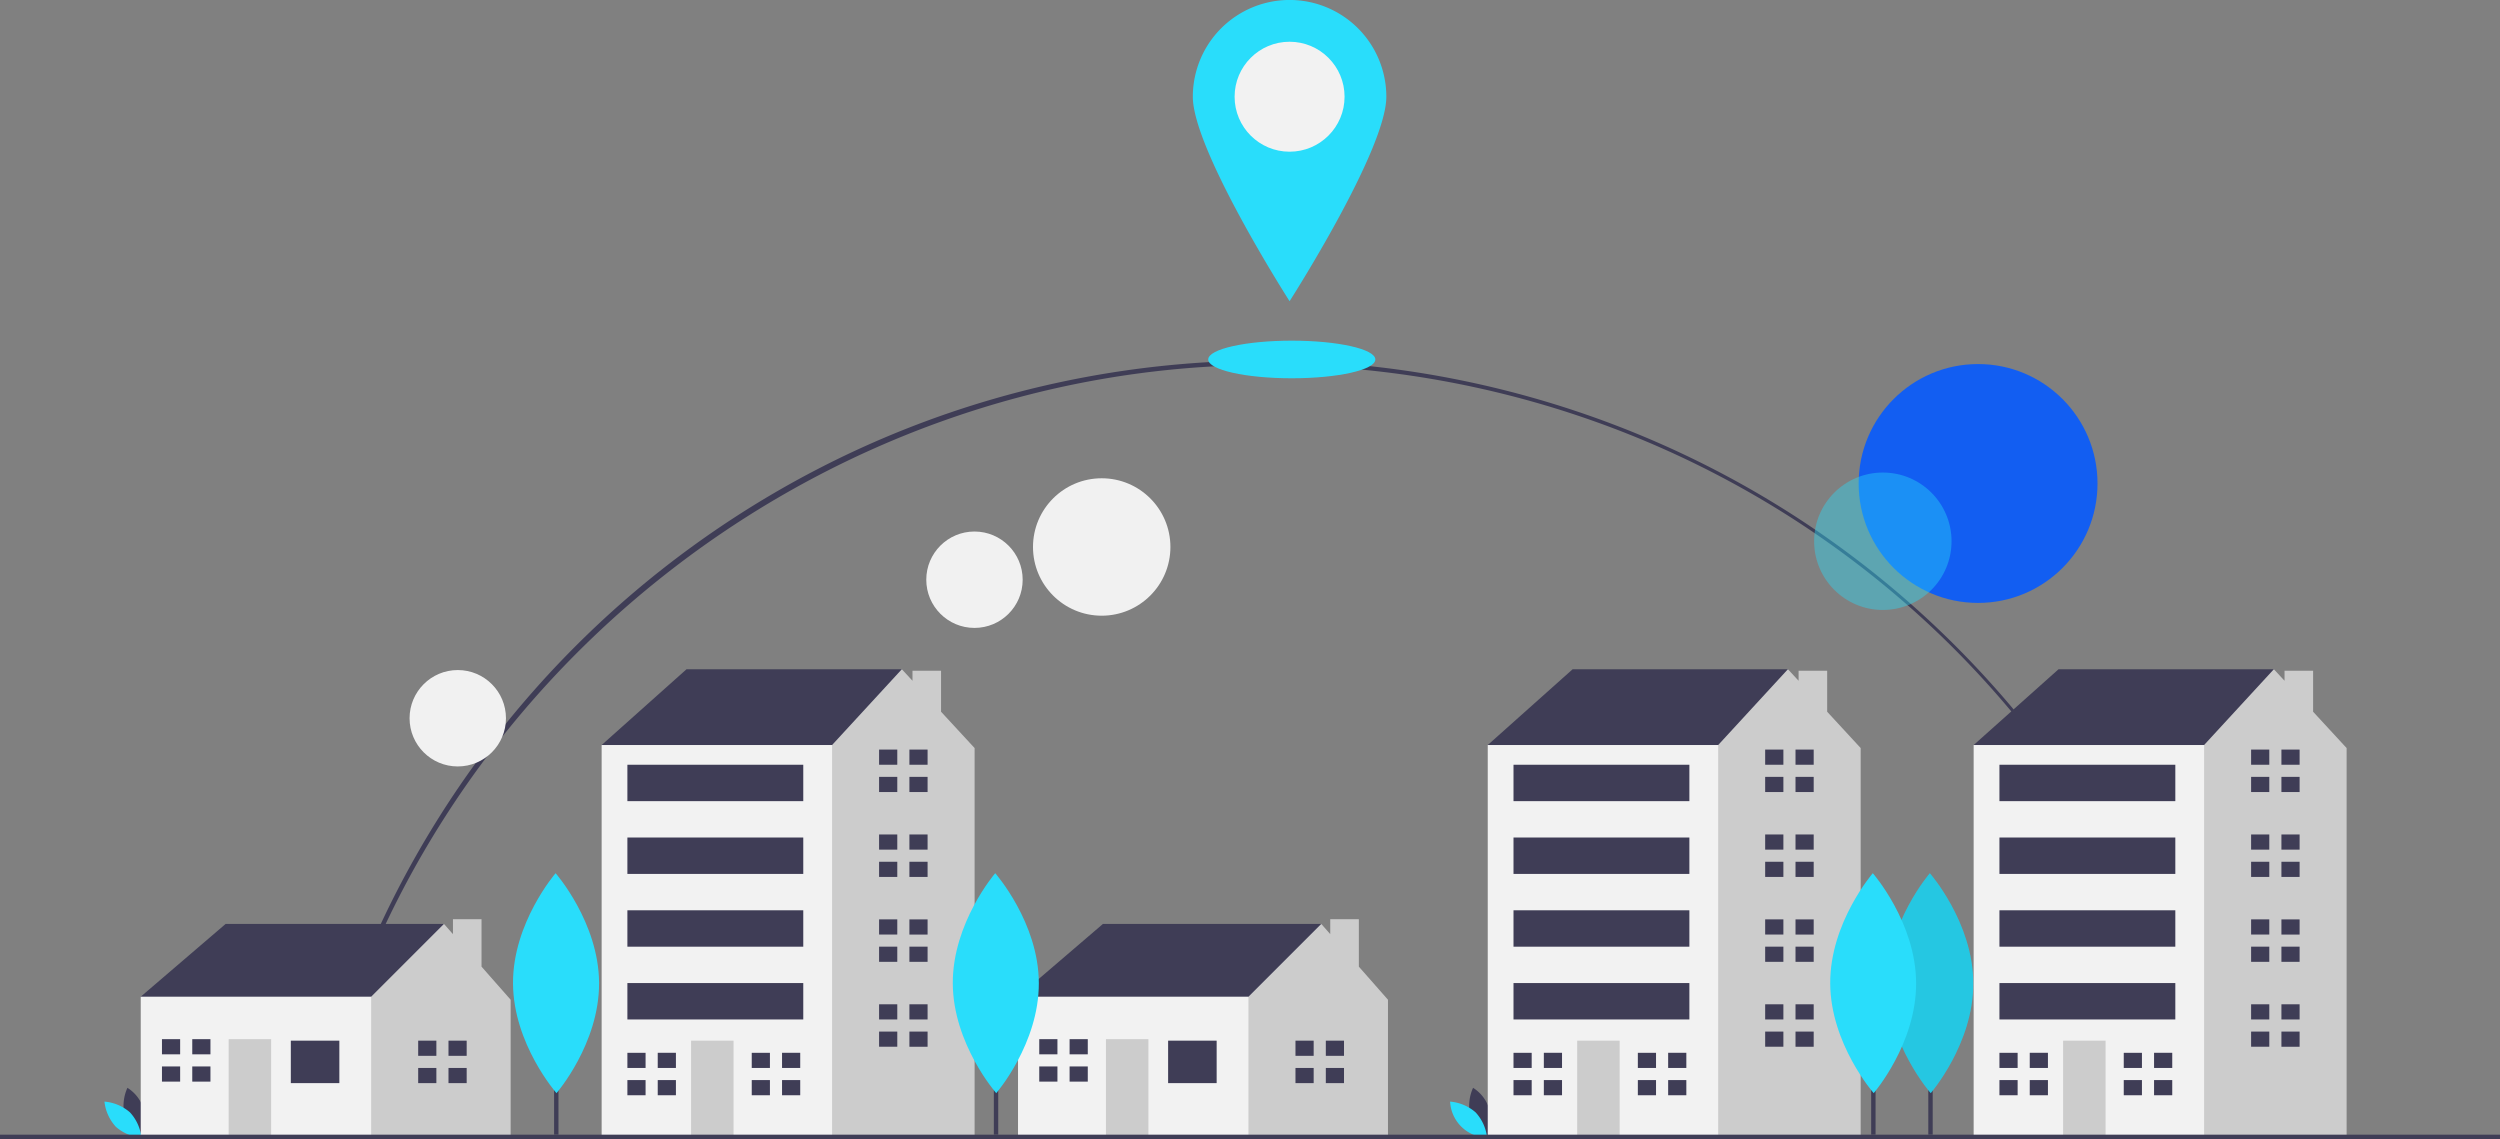 <svg xmlns="http://www.w3.org/2000/svg" viewBox="0 0 763 347.64"><rect x="0" y="0" width="763" height="347.64" fill="#808080" stroke="none"/><defs><style>.cls-1{fill:#3f3d56;}.cls-2{fill:#125ef2;}.cls-3,.cls-6{fill:#29ddfb;}.cls-4{opacity:0.1;}.cls-4,.cls-6{isolation:isolate;}.cls-5{fill:#f1f1f1;}.cls-6{opacity:0.4;}.cls-7{fill:#ccc;}.cls-8{fill:#f2f2f2;}</style></defs><title>Infrastructure</title><g id="Layer_2" data-name="Layer 2"><g id="Layer_1-2" data-name="Layer 1"><path class="cls-1" d="M96.81,342.65l-1.31-.3a299.14,299.14,0,0,1,103.31-166C326.8,72.82,514.5,92.7,618,220.69a298.09,298.09,0,0,1,58.76,120.87l-1.3.3C644.5,206.16,525.57,111.39,386.2,111.39,248.65,111.39,126.94,208.65,96.81,342.65Z"/><circle class="cls-2" cx="603.71" cy="147.56" r="36.45"/><rect class="cls-1" x="588.52" y="293.29" width="1.34" height="53.01"/><path class="cls-3" d="M602.25,300c.09,18.54-13,33.63-13,33.63s-13.18-15-13.26-33.5,13-33.63,13-33.63S602.17,281.51,602.25,300Z"/><path class="cls-4" d="M602.25,300c.09,18.54-13,33.63-13,33.63s-13.18-15-13.26-33.5,13-33.63,13-33.63S602.17,281.51,602.25,300Z"/><circle class="cls-5" cx="336.24" cy="166.94" r="20.97"/><circle class="cls-5" cx="297.41" cy="176.93" r="14.71"/><circle class="cls-5" cx="139.71" cy="219.21" r="14.71"/><circle class="cls-6" cx="574.64" cy="165.19" r="20.97"/><path class="cls-1" d="M38,340.41a13.52,13.52,0,0,0,5,6.8A11.6,11.6,0,0,0,38.89,332,13.51,13.51,0,0,0,38,340.41Z"/><path class="cls-3" d="M39.67,339.5a13.53,13.53,0,0,1,3.5,7.71,13.57,13.57,0,0,1-7.79-3.29,13.53,13.53,0,0,1-3.5-7.71A13.57,13.57,0,0,1,39.67,339.5Z"/><path class="cls-1" d="M448.69,340.41a13.52,13.52,0,0,0,5,6.8A11.6,11.6,0,0,0,449.58,332,13.51,13.51,0,0,0,448.69,340.41Z"/><path class="cls-3" d="M450.36,339.5a13.53,13.53,0,0,1,3.5,7.71,11.61,11.61,0,0,1-11.29-11A13.57,13.57,0,0,1,450.36,339.5Z"/><polygon class="cls-1" points="45.72 308.82 42.95 304.19 68.86 281.98 135.49 281.98 135.49 288.46 111.43 314.37 83.67 319.93 45.72 308.82"/><polygon class="cls-7" points="146.96 295.02 146.96 280.54 138.24 280.54 138.24 285.1 135.49 281.98 113.28 304.19 109.58 307.9 104.95 326.41 113.28 346.76 155.85 346.76 155.85 305.12 146.96 295.02"/><rect class="cls-8" x="42.95" y="304.19" width="70.33" height="42.57"/><rect class="cls-1" x="88.76" y="317.61" width="14.81" height="12.96"/><rect class="cls-7" x="69.79" y="317.15" width="12.96" height="29.61"/><polygon class="cls-1" points="54.98 321.78 54.98 317.15 49.43 317.15 49.43 321.78 54.52 321.78 54.98 321.78"/><polygon class="cls-1" points="54.52 325.48 49.43 325.48 49.43 330.11 54.98 330.11 54.98 325.48 54.52 325.48"/><rect class="cls-1" x="58.68" y="317.15" width="5.55" height="4.63"/><rect class="cls-1" x="58.68" y="325.48" width="5.55" height="4.63"/><polygon class="cls-1" points="133.18 322.24 133.18 317.61 127.63 317.61 127.63 322.24 132.72 322.24 133.18 322.24"/><polygon class="cls-1" points="132.72 325.94 127.63 325.94 127.63 330.57 133.18 330.57 133.18 325.94 132.72 325.94"/><rect class="cls-1" x="136.88" y="317.61" width="5.55" height="4.63"/><rect class="cls-1" x="136.88" y="325.94" width="5.55" height="4.63"/><polygon class="cls-1" points="313.48 308.82 310.7 304.19 336.62 281.98 403.25 281.98 403.25 288.46 379.19 314.37 351.42 319.93 313.48 308.82"/><polygon class="cls-7" points="414.72 295.02 414.72 280.54 405.99 280.54 405.99 285.1 403.25 281.98 381.04 304.19 377.33 307.9 372.71 326.41 381.04 346.76 423.61 346.76 423.61 305.12 414.72 295.02"/><rect class="cls-8" x="310.7" y="304.19" width="70.33" height="42.57"/><rect class="cls-1" x="356.51" y="317.61" width="14.81" height="12.96"/><rect class="cls-7" x="337.54" y="317.15" width="12.96" height="29.61"/><polygon class="cls-1" points="322.73 321.78 322.73 317.15 317.18 317.15 317.18 321.78 322.27 321.78 322.73 321.78"/><polygon class="cls-1" points="322.27 325.48 317.18 325.48 317.18 330.11 322.73 330.11 322.73 325.48 322.27 325.48"/><rect class="cls-1" x="326.44" y="317.15" width="5.55" height="4.63"/><rect class="cls-1" x="326.44" y="325.48" width="5.55" height="4.63"/><polygon class="cls-1" points="400.93 322.24 400.93 317.61 395.38 317.61 395.38 322.24 400.47 322.24 400.93 322.24"/><polygon class="cls-1" points="400.47 325.94 395.38 325.94 395.38 330.57 400.93 330.57 400.93 325.94 400.47 325.94"/><rect class="cls-1" x="404.64" y="317.61" width="5.55" height="4.63"/><rect class="cls-1" x="404.64" y="325.94" width="5.55" height="4.63"/><polygon class="cls-1" points="188.24 231.08 183.62 227.38 209.53 204.25 275.24 204.25 275.24 224.61 232.66 253.3 188.24 231.08"/><polygon class="cls-7" points="287.21 217.22 287.21 204.71 278.49 204.71 278.49 207.77 275.24 204.25 253.95 227.38 245.62 232.93 232.71 327.29 252.18 346.76 297.45 346.76 297.45 228.31 287.21 217.22"/><rect class="cls-8" x="183.62" y="227.38" width="70.33" height="119.38"/><rect class="cls-7" x="210.92" y="317.61" width="12.96" height="29.15"/><polygon class="cls-1" points="197.03 325.94 197.03 321.32 191.48 321.32 191.48 325.94 196.57 325.94 197.03 325.94"/><polygon class="cls-1" points="196.57 329.64 191.48 329.64 191.48 334.27 197.03 334.27 197.03 329.64 196.57 329.64"/><rect class="cls-1" x="200.74" y="321.31" width="5.55" height="4.63"/><rect class="cls-1" x="200.74" y="329.64" width="5.55" height="4.63"/><polygon class="cls-1" points="234.98 325.94 234.98 321.32 229.43 321.32 229.43 325.94 234.52 325.94 234.98 325.94"/><polygon class="cls-1" points="234.52 329.64 229.43 329.64 229.43 334.27 234.98 334.27 234.98 329.64 234.52 329.64"/><rect class="cls-1" x="238.68" y="321.31" width="5.55" height="4.63"/><rect class="cls-1" x="238.68" y="329.64" width="5.55" height="4.63"/><polygon class="cls-1" points="273.85 233.4 273.85 228.77 268.3 228.77 268.3 233.4 273.38 233.4 273.85 233.4"/><polygon class="cls-1" points="273.38 237.1 268.3 237.1 268.3 241.73 273.85 241.73 273.85 237.1 273.38 237.1"/><rect class="cls-1" x="277.55" y="228.77" width="5.55" height="4.63"/><rect class="cls-1" x="277.55" y="237.1" width="5.55" height="4.63"/><polygon class="cls-1" points="273.85 259.31 273.85 254.68 268.3 254.68 268.3 259.31 273.38 259.31 273.85 259.31"/><polygon class="cls-1" points="273.38 263.01 268.3 263.01 268.3 267.64 273.85 267.64 273.85 263.01 273.38 263.01"/><rect class="cls-1" x="277.55" y="254.68" width="5.55" height="4.63"/><rect class="cls-1" x="277.55" y="263.01" width="5.55" height="4.63"/><polygon class="cls-1" points="273.85 285.22 273.85 280.59 268.3 280.59 268.3 285.22 273.38 285.22 273.85 285.22"/><polygon class="cls-1" points="273.38 288.92 268.3 288.92 268.3 293.55 273.85 293.55 273.85 288.92 273.38 288.92"/><rect class="cls-1" x="277.55" y="280.6" width="5.55" height="4.63"/><rect class="cls-1" x="277.55" y="288.92" width="5.55" height="4.63"/><polygon class="cls-1" points="273.85 311.14 273.85 306.51 268.3 306.51 268.3 311.14 273.38 311.14 273.85 311.14"/><polygon class="cls-1" points="273.38 314.84 268.3 314.84 268.3 319.46 273.85 319.46 273.85 314.84 273.38 314.84"/><rect class="cls-1" x="277.55" y="306.51" width="5.55" height="4.63"/><rect class="cls-1" x="277.55" y="314.84" width="5.55" height="4.63"/><rect class="cls-1" x="191.48" y="233.4" width="53.68" height="11.11"/><rect class="cls-1" x="191.48" y="255.61" width="53.68" height="11.11"/><rect class="cls-1" x="191.48" y="277.82" width="53.68" height="11.11"/><rect class="cls-1" x="191.48" y="300.03" width="53.68" height="11.11"/><polygon class="cls-1" points="458.68 231.08 454.06 227.38 479.97 204.25 545.67 204.25 545.67 224.61 503.1 253.3 458.68 231.08"/><polygon class="cls-7" points="557.65 217.22 557.65 204.71 548.93 204.71 548.93 207.77 545.67 204.25 524.39 227.38 516.06 232.93 503.15 327.29 522.62 346.76 567.88 346.76 567.88 228.31 557.65 217.22"/><rect class="cls-8" x="454.06" y="227.38" width="70.33" height="119.38"/><rect class="cls-7" x="481.36" y="317.61" width="12.96" height="29.15"/><polygon class="cls-1" points="467.47 325.94 467.47 321.32 461.92 321.32 461.92 325.94 467.01 325.94 467.47 325.94"/><polygon class="cls-1" points="467.01 329.64 461.92 329.64 461.92 334.27 467.47 334.27 467.47 329.64 467.01 329.64"/><rect class="cls-1" x="471.18" y="321.31" width="5.55" height="4.63"/><rect class="cls-1" x="471.18" y="329.64" width="5.55" height="4.63"/><polygon class="cls-1" points="505.42 325.94 505.42 321.32 499.87 321.32 499.87 325.94 504.96 325.94 505.42 325.94"/><polygon class="cls-1" points="504.96 329.64 499.87 329.64 499.87 334.27 505.42 334.27 505.42 329.64 504.96 329.64"/><rect class="cls-1" x="509.12" y="321.31" width="5.55" height="4.63"/><rect class="cls-1" x="509.12" y="329.64" width="5.55" height="4.63"/><polygon class="cls-1" points="544.29 233.4 544.29 228.77 538.73 228.77 538.73 233.4 543.82 233.4 544.29 233.4"/><polygon class="cls-1" points="543.82 237.1 538.73 237.1 538.73 241.73 544.29 241.73 544.29 237.1 543.82 237.1"/><rect class="cls-1" x="547.99" y="228.77" width="5.55" height="4.63"/><rect class="cls-1" x="547.99" y="237.1" width="5.55" height="4.63"/><polygon class="cls-1" points="544.29 259.31 544.29 254.68 538.73 254.68 538.73 259.31 543.82 259.31 544.29 259.31"/><polygon class="cls-1" points="543.82 263.01 538.73 263.01 538.73 267.64 544.29 267.64 544.29 263.01 543.82 263.01"/><rect class="cls-1" x="547.99" y="254.68" width="5.55" height="4.63"/><rect class="cls-1" x="547.99" y="263.01" width="5.55" height="4.63"/><polygon class="cls-1" points="544.29 285.22 544.29 280.59 538.73 280.59 538.73 285.22 543.82 285.22 544.29 285.22"/><polygon class="cls-1" points="543.82 288.92 538.73 288.92 538.73 293.55 544.29 293.55 544.29 288.92 543.82 288.92"/><rect class="cls-1" x="547.99" y="280.6" width="5.55" height="4.63"/><rect class="cls-1" x="547.99" y="288.92" width="5.55" height="4.63"/><polygon class="cls-1" points="544.29 311.14 544.29 306.51 538.73 306.51 538.73 311.14 543.82 311.14 544.29 311.14"/><polygon class="cls-1" points="543.82 314.84 538.73 314.84 538.73 319.46 544.29 319.46 544.29 314.84 543.82 314.84"/><rect class="cls-1" x="547.99" y="306.51" width="5.55" height="4.63"/><rect class="cls-1" x="547.99" y="314.84" width="5.55" height="4.63"/><rect class="cls-1" x="461.92" y="233.4" width="53.68" height="11.11"/><rect class="cls-1" x="461.92" y="255.61" width="53.68" height="11.11"/><rect class="cls-1" x="461.92" y="277.82" width="53.68" height="11.11"/><rect class="cls-1" x="461.92" y="300.03" width="53.68" height="11.11"/><polygon class="cls-1" points="606.99 231.08 602.36 227.38 628.27 204.25 693.98 204.25 693.98 224.61 651.41 253.3 606.99 231.08"/><polygon class="cls-7" points="705.96 217.22 705.96 204.71 697.24 204.71 697.24 207.77 693.98 204.25 672.69 227.38 664.37 232.93 651.45 327.29 670.93 346.76 716.19 346.76 716.19 228.31 705.96 217.22"/><rect class="cls-8" x="602.36" y="227.38" width="70.33" height="119.38"/><rect class="cls-7" x="629.66" y="317.61" width="12.96" height="29.15"/><polygon class="cls-1" points="615.78 325.94 615.78 321.32 610.23 321.32 610.23 325.94 615.32 325.94 615.78 325.94"/><polygon class="cls-1" points="615.32 329.64 610.23 329.64 610.23 334.27 615.78 334.27 615.78 329.64 615.32 329.64"/><rect class="cls-1" x="619.48" y="321.31" width="5.55" height="4.63"/><rect class="cls-1" x="619.48" y="329.64" width="5.55" height="4.63"/><polygon class="cls-1" points="653.72 325.94 653.72 321.32 648.17 321.32 648.17 325.94 653.26 325.94 653.72 325.94"/><polygon class="cls-1" points="653.26 329.64 648.17 329.64 648.17 334.27 653.72 334.27 653.72 329.64 653.26 329.64"/><rect class="cls-1" x="657.42" y="321.31" width="5.55" height="4.63"/><rect class="cls-1" x="657.42" y="329.64" width="5.55" height="4.63"/><polygon class="cls-1" points="692.59 233.4 692.59 228.77 687.04 228.77 687.04 233.4 692.13 233.4 692.59 233.4"/><polygon class="cls-1" points="692.13 237.1 687.04 237.1 687.04 241.73 692.59 241.73 692.59 237.1 692.13 237.1"/><rect class="cls-1" x="696.29" y="228.77" width="5.55" height="4.63"/><rect class="cls-1" x="696.29" y="237.1" width="5.55" height="4.63"/><polygon class="cls-1" points="692.59 259.31 692.59 254.68 687.04 254.68 687.04 259.31 692.13 259.31 692.59 259.31"/><polygon class="cls-1" points="692.13 263.01 687.04 263.01 687.04 267.64 692.59 267.64 692.59 263.01 692.13 263.01"/><rect class="cls-1" x="696.29" y="254.68" width="5.55" height="4.63"/><rect class="cls-1" x="696.29" y="263.01" width="5.55" height="4.63"/><polygon class="cls-1" points="692.59 285.22 692.59 280.59 687.04 280.59 687.04 285.22 692.13 285.22 692.59 285.22"/><polygon class="cls-1" points="692.13 288.92 687.04 288.92 687.04 293.55 692.59 293.55 692.59 288.92 692.13 288.92"/><rect class="cls-1" x="696.29" y="280.6" width="5.55" height="4.63"/><rect class="cls-1" x="696.29" y="288.92" width="5.55" height="4.63"/><polygon class="cls-1" points="692.59 311.14 692.59 306.51 687.04 306.51 687.04 311.14 692.13 311.14 692.59 311.14"/><polygon class="cls-1" points="692.13 314.84 687.04 314.84 687.04 319.46 692.59 319.46 692.59 314.84 692.13 314.84"/><rect class="cls-1" x="696.29" y="306.51" width="5.55" height="4.63"/><rect class="cls-1" x="696.29" y="314.84" width="5.55" height="4.63"/><rect class="cls-1" x="610.23" y="233.4" width="53.68" height="11.11"/><rect class="cls-1" x="610.23" y="255.61" width="53.68" height="11.11"/><rect class="cls-1" x="610.23" y="277.82" width="53.68" height="11.11"/><rect class="cls-1" x="610.23" y="300.03" width="53.68" height="11.11"/><rect class="cls-1" y="346.3" width="763" height="1.34"/><rect class="cls-1" x="169.11" y="293.29" width="1.34" height="53.01"/><path class="cls-3" d="M182.84,300c.08,18.54-13,33.63-13,33.63s-13.18-15-13.27-33.5,13-33.63,13-33.63S182.75,281.51,182.84,300Z"/><rect class="cls-1" x="303.32" y="293.29" width="1.34" height="53.01"/><path class="cls-3" d="M317.05,300c.08,18.54-13,33.63-13,33.63s-13.18-15-13.26-33.5,12.95-33.63,12.95-33.63S317,281.51,317.05,300Z"/><rect class="cls-1" x="571.08" y="293.29" width="1.34" height="53.01"/><path class="cls-3" d="M584.8,300c.09,18.54-12.95,33.63-12.95,33.63s-13.18-15-13.27-33.5,13-33.63,13-33.63S584.72,281.51,584.8,300Z"/><ellipse class="cls-3" cx="394.25" cy="109.71" rx="25.5" ry="5.74"/><path class="cls-3" d="M423.11,29.52c0,16.31-29.53,62.41-29.53,62.41s-29.53-46.11-29.53-62.41a29.53,29.53,0,0,1,59.06,0Z"/><circle class="cls-8" cx="393.58" cy="29.52" r="16.78"/></g></g></svg>